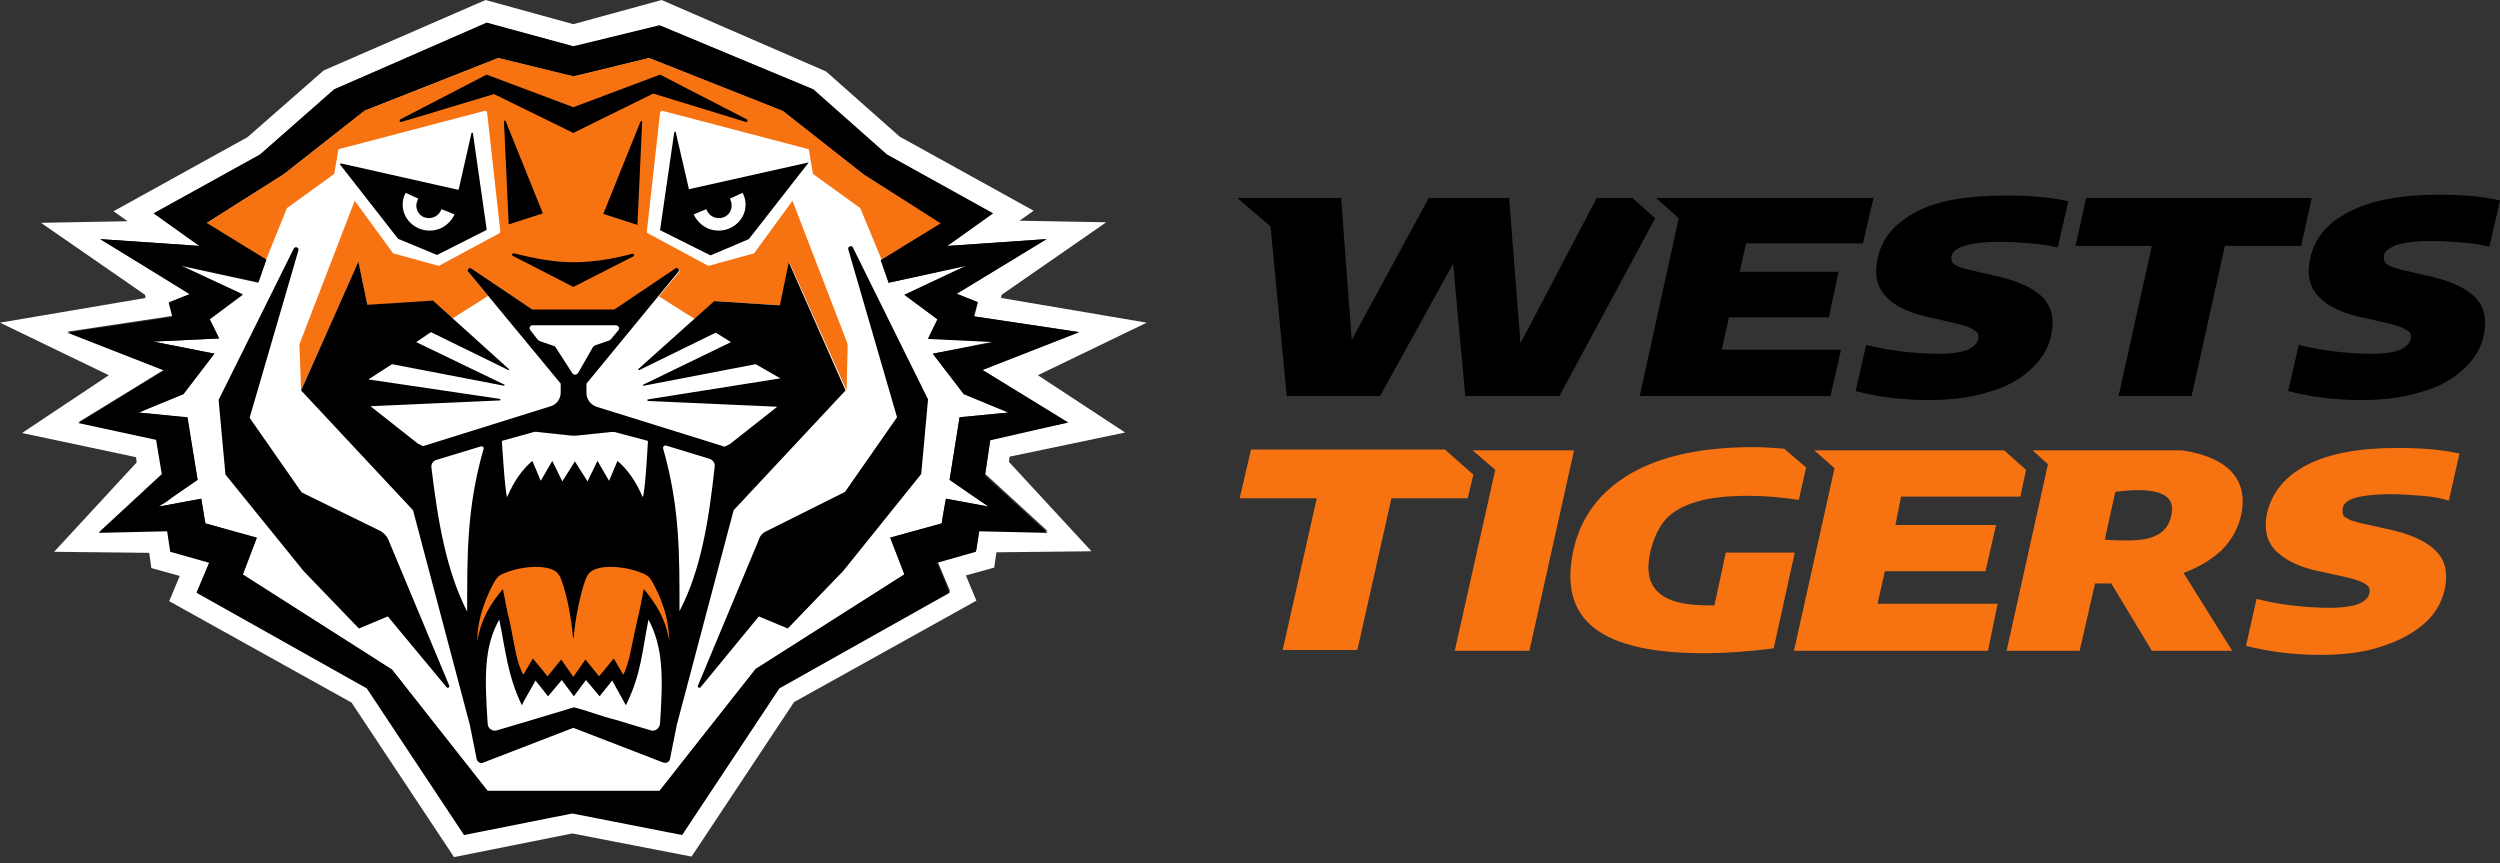 <svg xmlns="http://www.w3.org/2000/svg" fill="none" viewBox="0 0 194 67" height="67" width="194">
<rect x="0" y="0" width="194" height="67" fill="#333333" stroke="none"/>
<path fill="white" d="M87.309 33.562L80.54 29.117L88.981 25.039L77.685 23.122L77.726 22.877L85.841 17.25L79.112 17.127L80.213 16.353L69.815 10.603L64.105 5.546L51.341 0L44.49 1.876L37.68 0L25.12 5.464L19.207 10.643L8.808 16.393L9.909 17.168L3.181 17.291L11.255 22.877L11.296 23.122L0 25.039L8.441 29.117L1.713 33.602L10.562 35.478L10.603 35.886L4.2 42.819L11.581 42.9L11.745 44.083L13.947 44.694L13.131 46.652L27.282 54.522L35.233 66.511L44.409 64.676L53.666 66.471L61.618 54.481L75.768 46.611L74.953 44.654L77.155 44.042L77.318 42.859L84.699 42.778L78.297 35.845L78.338 35.437L87.309 33.562ZM13.131 23.448L14.762 22.796L7.748 18.555L15.455 19.085L11.908 16.556L20.186 11.989L25.936 6.933L37.803 1.794L44.531 3.629L51.219 1.998L63.127 6.933L68.836 11.989L77.073 16.556L73.525 19.085L81.233 18.555L74.26 22.796L75.891 23.448L75.605 24.549L83.761 25.773L76.258 28.709L82.905 32.787L76.869 34.051L76.462 36.783L81.314 41.228L76.013 41.106L75.768 42.696L72.751 43.553L73.729 45.877L62.434 52.239L60.517 53.299L55.297 61.169L52.973 64.676L44.45 63.004L36.049 64.676L28.505 53.299L15.292 45.918L16.271 43.593L13.253 42.737L13.009 41.147L7.707 41.269L12.601 36.742L12.152 34.051L6.117 32.746L12.764 28.668L5.261 25.732L13.416 24.509L13.131 23.448Z"></path>
<path fill="white" d="M75.564 38.537L73.688 37.232L74.463 32.379L78.256 32.012L77.97 31.89L77.155 31.563L74.79 30.585L72.383 27.445L75.85 26.751L77.114 26.507L72.016 26.262L72.751 24.753L70.181 22.877L74.993 20.594L68.958 21.939L68.346 20.186L73.036 17.331L67.041 13.539L60.761 8.604L50.363 4.486L44.898 5.831L44.613 5.872L44.49 5.913L44.409 5.872L38.659 4.486L28.26 8.604L21.98 13.539L15.985 17.331L20.634 20.186L20.023 21.939L14.028 20.634L18.84 22.877L16.271 24.794L17.005 26.262L11.867 26.507L12.519 26.629L16.638 27.445L14.232 30.585L11.622 31.645L11.01 31.93L10.725 32.012L14.517 32.42L15.333 37.232L13.62 38.414L12.968 38.904L12.315 39.312L15.618 38.7L15.781 39.719L15.863 40.29L15.945 40.616L19.9 41.758L18.84 44.613L30.421 51.994L34.989 57.785L37.395 60.843L37.843 61.373H44.205H45.061H51.178L51.382 61.129L54.033 57.744L58.641 51.912L70.181 44.572L69.08 41.718L73.077 40.616L73.118 40.29L73.199 39.801L73.403 38.7L76.706 39.312L76.421 39.108L75.564 38.537Z"></path>
<path fill="#F77211" d="M67.041 13.539L60.761 8.604L50.363 4.486L44.531 5.913L38.659 4.486L28.26 8.604L21.98 13.539L15.985 17.331L20.634 20.186L22.265 16.149L25.936 13.498L26.262 11.581L37.599 8.604C37.721 8.564 37.803 8.645 37.803 8.768L38.822 17.943C38.822 18.025 38.781 18.065 38.74 18.106L34.051 20.634L30.503 19.656L27.526 15.578L23.285 26.588C23.244 26.711 23.203 26.833 23.244 26.955L23.366 30.299L27.811 20.349L28.505 23.693L33.602 23.367L35.111 24.712L37.884 22.959L36.375 21.124C36.253 20.961 36.457 20.757 36.62 20.879L41.35 24.06H47.712L52.442 20.879C52.605 20.757 52.809 21.002 52.687 21.124L51.137 23L53.91 24.753L55.46 23.367L60.557 23.693L61.251 20.349L65.696 30.299L65.777 26.955C65.777 26.833 65.777 26.711 65.736 26.588L61.495 15.578L58.519 19.656L54.971 20.634L50.281 18.106C50.199 18.065 50.199 17.984 50.199 17.943L51.219 8.768C51.219 8.645 51.341 8.604 51.423 8.604L62.76 11.581L63.086 13.498L66.756 16.149L68.428 20.186L73.077 17.331L67.041 13.539Z"></path>
<path fill="black" d="M82.864 32.787L76.217 28.709L83.72 25.773L75.564 24.549L75.85 23.448L74.218 22.796L81.192 18.555L73.484 19.085L77.032 16.556L68.795 11.989L63.086 6.933L51.178 1.957L44.49 3.589L37.761 1.754L25.936 6.933L20.186 11.989L11.948 16.556L15.496 19.085L7.789 18.555L14.721 22.837L13.09 23.489L13.375 24.59L5.219 25.814L12.723 28.75L6.076 32.828L12.111 34.133L12.56 36.824L7.666 41.35L12.968 41.228L13.212 42.819L16.23 43.675L15.251 45.999L28.464 53.421L36.008 64.799L44.409 63.127L52.931 64.799L60.476 53.421L73.688 45.999L72.71 43.675L75.727 42.819L75.972 41.228L81.273 41.35L76.421 36.906L76.828 34.173L82.864 32.787ZM44.49 5.913L50.362 4.486L60.761 8.604L67.041 13.539L72.995 17.331L68.346 20.186L68.958 21.939L74.993 20.634L70.181 22.877L72.75 24.794L72.016 26.303L77.155 26.547L72.383 27.445L74.789 30.585L78.256 32.012L74.463 32.379L73.688 37.232L76.706 39.312L73.403 38.7L73.077 40.616L69.08 41.718L70.181 44.572L58.641 51.912L51.178 61.373H37.843L30.421 51.953L18.84 44.572L19.941 41.718L15.944 40.616L15.618 38.7L12.315 39.312L15.333 37.232L14.558 32.379L10.765 32.012L14.232 30.585L16.638 27.445L11.867 26.507L17.005 26.262L16.271 24.753L18.84 22.837L14.028 20.594L20.063 21.899L20.675 20.145L16.026 17.291L22.021 13.498L28.301 8.564L38.659 4.486L44.49 5.913Z"></path>
<path fill="black" d="M44.49 22.266L49.139 19.9C49.261 19.819 49.18 19.656 49.058 19.697C47.345 20.145 45.877 20.349 44.49 20.349C43.104 20.349 41.636 20.104 39.882 19.656C39.76 19.615 39.678 19.819 39.801 19.86L44.49 22.266Z"></path>
<path fill="black" d="M39.107 9.42L39.474 17.413L42.125 16.556L39.23 9.379C39.23 9.339 39.107 9.339 39.107 9.42Z"></path>
<path fill="black" d="M44.491 10.317L50.689 7.259L57.866 9.461C57.989 9.502 58.07 9.339 57.948 9.257L51.219 5.791L44.491 8.319L37.762 5.791L31.074 9.257C30.952 9.339 31.033 9.502 31.156 9.461L38.333 7.3L44.491 10.317Z"></path>
<path fill="black" d="M46.815 16.597L49.465 17.454L49.833 9.461C49.833 9.379 49.751 9.379 49.71 9.42L46.815 16.597Z"></path>
<path fill="black" d="M23.407 38.21L19.37 32.42L23.163 19.411C23.203 19.207 22.918 19.085 22.796 19.289L16.964 31.033L17.494 36.824L23.57 44.327L27.852 48.772L30.095 47.834L34.663 53.34C34.744 53.421 34.907 53.34 34.867 53.217L30.136 41.881C30.014 41.595 29.81 41.391 29.565 41.228L23.407 38.21Z"></path>
<path fill="black" d="M69.61 32.379L65.573 38.17L59.456 41.228C59.171 41.35 58.967 41.595 58.885 41.881L54.155 53.217C54.114 53.34 54.277 53.421 54.359 53.34L58.885 47.834L61.128 48.772L65.451 44.287L71.486 36.783L72.016 30.992L66.185 19.207C66.103 19.003 65.777 19.126 65.818 19.329L69.61 32.379Z"></path>
<path fill="black" d="M61.21 20.349L60.517 23.693L55.419 23.367L49.547 28.627C49.506 28.668 49.547 28.75 49.628 28.709L55.541 25.814L56.724 26.547L49.914 29.851C49.873 29.891 49.873 29.973 49.955 29.932L58.641 28.26L60.557 29.361L50.281 30.992C50.199 30.992 50.24 31.115 50.281 31.115L60.313 31.563L56.642 34.459L56.235 34.663L46.284 31.563C45.836 31.4 45.51 30.992 45.51 30.503V29.769L52.646 21.083C52.768 20.92 52.564 20.716 52.401 20.838L47.671 24.019H41.309L36.579 20.838C36.416 20.716 36.212 20.961 36.334 21.083L43.511 29.769V30.462C43.511 30.952 43.185 31.4 42.737 31.523L32.827 34.622L32.419 34.418L28.749 31.523L38.781 31.074C38.862 31.074 38.862 30.992 38.781 30.952L28.586 29.443L30.421 28.26L39.107 29.932C39.148 29.932 39.189 29.851 39.148 29.851L32.297 26.547L33.439 25.773L39.433 28.709C39.474 28.75 39.556 28.668 39.474 28.627L33.602 23.326L28.505 23.652L27.811 20.308L23.366 30.299L32.052 39.597L36.456 56.235L36.987 58.886C37.027 59.13 37.313 59.294 37.517 59.171L44.49 56.48L51.463 59.171C51.708 59.253 51.953 59.13 51.993 58.886L52.524 56.235L56.928 39.597L65.614 30.299L61.21 20.349ZM43.144 26.996C43.104 26.915 43.022 26.833 42.941 26.833L41.88 26.466C41.799 26.425 41.758 26.384 41.717 26.344L41.146 25.61C41.024 25.446 41.146 25.242 41.309 25.242H47.793C47.997 25.242 48.12 25.487 47.997 25.61L47.426 26.303C47.385 26.344 47.304 26.425 47.263 26.425L46.203 26.792C46.121 26.833 46.04 26.874 45.999 26.955L44.857 28.953C44.735 29.117 44.49 29.117 44.408 28.953L43.144 26.996ZM41.432 33.521C41.513 33.521 41.595 33.48 41.676 33.521L44.368 33.806C44.49 33.806 44.572 33.806 44.694 33.806L47.426 33.521C47.508 33.521 47.589 33.521 47.671 33.521L50.281 34.214C50.281 34.214 50.077 38.251 49.873 38.577C49.384 37.436 48.772 36.498 47.916 35.764L47.263 37.313L46.366 35.764L45.591 37.354L44.612 35.804L43.634 37.354L42.859 35.764L41.962 37.313L41.309 35.764C40.453 36.498 39.841 37.436 39.352 38.577C39.189 38.251 38.944 34.214 38.944 34.214L41.432 33.521ZM37.517 34.867C36.212 39.434 36.253 43.104 36.253 47.467C34.621 44.287 33.969 40.372 33.48 36.294C33.439 36.008 33.602 35.764 33.887 35.682L37.231 34.663C37.435 34.581 37.598 34.703 37.517 34.867ZM51.219 56.153C51.178 56.52 50.852 56.765 50.526 56.684L47.671 55.827C46.774 55.623 45.428 55.093 44.531 54.889L41.554 55.786L38.536 56.684C38.21 56.765 37.843 56.52 37.843 56.153C37.598 52.443 37.558 50.2 38.74 48.079C39.23 50.444 39.393 52.443 40.494 54.726C40.657 54.359 41.391 53.136 41.554 52.809L42.533 54.033L43.593 52.769L44.531 54.033L45.469 52.769L46.529 54.033L47.508 52.809L48.568 54.726C49.751 52.361 49.832 50.526 50.322 48.079C51.463 50.24 51.463 52.483 51.219 56.153ZM52.728 47.427C52.728 43.063 52.768 39.393 51.463 34.826C51.423 34.663 51.545 34.54 51.708 34.581L55.052 35.6C55.337 35.682 55.501 35.968 55.46 36.212C55.011 40.331 54.4 44.246 52.728 47.427Z"></path>
<path fill="black" d="M33.928 19.778L37.721 17.861C37.762 17.861 37.762 17.821 37.762 17.78L36.701 10.358C36.701 10.276 36.579 10.276 36.579 10.358L35.6 14.681C35.6 14.721 35.559 14.721 35.519 14.721L26.466 12.682C26.425 12.682 26.384 12.723 26.384 12.764L30.911 18.555C30.911 18.555 30.911 18.555 30.951 18.555L33.888 19.778H33.928Z"></path>
<path fill="black" d="M51.219 17.861L55.134 19.819L58.111 18.555L62.76 12.601L53.462 14.681L52.442 10.276C52.442 10.195 52.32 10.195 52.32 10.276L51.219 17.861Z"></path>
<path fill="white" d="M34.255 16.23C34.092 16.72 33.562 17.046 32.991 16.883C32.664 16.801 32.42 16.516 32.338 16.189C32.257 15.904 32.338 15.659 32.461 15.415L31.482 14.966C31.278 15.333 31.197 15.782 31.278 16.23C31.482 17.331 32.583 18.065 33.725 17.861C34.418 17.739 34.989 17.25 35.274 16.638L34.255 16.23Z"></path>
<path fill="white" d="M54.808 16.23C54.971 16.679 55.379 16.964 55.868 16.924C56.439 16.883 56.846 16.393 56.765 15.822C56.765 15.659 56.683 15.537 56.643 15.415L57.621 14.966C57.825 15.333 57.907 15.782 57.825 16.23C57.621 17.331 56.52 18.065 55.379 17.861C54.685 17.739 54.114 17.25 53.829 16.638L54.808 16.23Z"></path>
<path fill="#F77211" d="M51.667 47.712C51.545 47.182 51.137 46.04 50.566 45.061C50.322 44.694 50.24 44.654 49.873 44.49C48.446 43.879 46.244 43.756 45.673 44.531C45.551 44.694 45.51 44.817 45.388 45.102C44.98 46.285 44.613 48.242 44.531 49.343L44.49 49.588L44.45 49.343C44.368 48.242 44.042 46.285 43.593 45.102C43.512 44.817 43.43 44.694 43.308 44.531C42.737 43.756 40.535 43.879 39.107 44.49C38.74 44.654 38.659 44.694 38.414 45.061C37.843 46.04 37.435 47.223 37.313 47.712C37.15 48.364 37.028 49.058 37.028 49.792C37.232 48.609 37.639 47.427 38.781 45.999L39.026 45.714L39.27 46.978C39.474 48.038 39.434 47.63 39.638 48.65C39.923 50.036 40.086 51.464 40.616 52.361L41.35 51.097L42.492 52.483L43.552 51.178L44.49 52.524L45.428 51.178L46.489 52.483L47.63 51.097L48.364 52.361C48.854 51.464 49.017 49.996 49.343 48.65C49.547 47.63 49.506 48.038 49.71 46.978L49.955 45.714L50.2 45.999C51.341 47.427 51.749 48.609 51.953 49.792C51.912 49.099 51.831 48.364 51.667 47.712Z"></path>
<path fill="black" d="M126.679 15.363H123.908L117.989 26.636L117.107 15.363H110.872L104.89 26.384L104.071 15.363H99.915H96.01L98.592 17.567L99.852 30.729H107.094L112.762 20.464L113.706 30.729H121.011L128.443 16.938L126.679 15.363Z"></path>
<path fill="black" d="M134.173 24.62H141.919L142.675 21.094H134.992L135.496 18.89H144.564L145.383 15.363H132.347H128.505L130.269 16.938L127.246 30.729H142.045L142.864 27.14H133.606L134.173 24.62Z"></path>
<path fill="black" d="M148.72 16.434C147.02 17.315 146.012 18.512 145.698 20.086C145.446 21.283 145.635 22.29 146.39 23.046C147.083 23.802 148.343 24.369 149.98 24.683L151.617 25.061C152.184 25.187 152.625 25.313 152.877 25.439C153.129 25.565 153.318 25.691 153.444 25.817C153.507 25.943 153.569 26.132 153.507 26.321C153.444 26.636 153.129 26.951 152.688 27.14C152.247 27.328 151.491 27.454 150.484 27.454C149.539 27.454 148.594 27.391 147.524 27.265C146.516 27.14 145.572 26.951 144.816 26.762L143.997 30.351C144.753 30.54 145.635 30.729 146.642 30.855C147.65 30.981 148.657 31.044 149.665 31.044C151.365 31.044 152.94 30.855 154.325 30.414C155.711 30.036 156.781 29.407 157.6 28.651C158.419 27.895 158.985 27.014 159.174 26.006C159.426 24.809 159.237 23.802 158.482 23.046C157.726 22.29 156.403 21.724 154.577 21.346L152.94 20.968C152.499 20.842 152.121 20.779 151.932 20.653C151.68 20.527 151.554 20.464 151.491 20.338C151.428 20.212 151.428 20.086 151.428 19.897C151.491 19.582 151.806 19.267 152.436 19.079C153.003 18.89 153.947 18.764 155.27 18.764C156.026 18.764 156.844 18.827 157.663 18.89C158.482 18.953 159.111 19.079 159.678 19.205L160.497 15.615C159.111 15.3 157.537 15.174 155.711 15.174C152.688 15.174 150.358 15.552 148.72 16.434Z"></path>
<path fill="black" d="M179.39 15.363H161.883L161.064 19.079H166.984L164.402 30.729H170.069L172.651 19.079H178.571L179.39 15.363Z"></path>
<path fill="black" d="M185.939 19.016C186.506 18.827 187.45 18.701 188.773 18.701C189.529 18.701 190.347 18.764 191.166 18.827C191.985 18.89 192.614 19.016 193.181 19.142L194 15.552C192.614 15.237 191.04 15.111 189.214 15.111C186.317 15.111 183.987 15.552 182.286 16.434C180.586 17.315 179.578 18.512 179.264 20.086C179.012 21.283 179.201 22.29 179.956 23.046C180.649 23.802 181.909 24.369 183.546 24.683L185.183 25.061C185.75 25.187 186.191 25.313 186.443 25.439C186.695 25.565 186.884 25.691 187.01 25.817C187.073 25.943 187.136 26.132 187.073 26.321C187.01 26.636 186.695 26.951 186.254 27.14C185.813 27.328 185.057 27.454 184.05 27.454C183.105 27.454 182.16 27.391 181.09 27.265C180.082 27.14 179.138 26.951 178.382 26.762L177.563 30.351C178.319 30.54 179.201 30.729 180.208 30.855C181.216 30.981 182.223 31.044 183.231 31.044C184.931 31.044 186.506 30.855 187.891 30.414C189.277 30.036 190.347 29.407 191.166 28.651C191.985 27.895 192.551 27.014 192.74 26.006C192.992 24.809 192.803 23.802 192.048 23.046C191.292 22.29 189.969 21.724 188.143 21.346L186.506 20.968C186.065 20.842 185.687 20.779 185.498 20.653C185.246 20.527 185.12 20.464 185.057 20.338C184.994 20.212 184.994 20.086 184.994 19.897C184.994 19.52 185.372 19.268 185.939 19.016Z"></path>
<path fill="#F77211" d="M116.351 34.948H114.273L116.036 36.46L112.888 50.503H118.681L122.145 34.948H116.351Z"></path>
<path fill="#F77211" d="M133.921 42.883L133.039 46.977H132.599C130.709 46.977 129.45 46.662 128.694 45.969C127.938 45.276 127.749 44.269 128.064 42.82C128.316 41.813 128.694 40.931 129.261 40.301C129.828 39.672 130.646 39.231 131.717 38.916C132.787 38.601 134.11 38.475 135.747 38.475C137.007 38.475 138.266 38.601 139.589 38.79L140.156 36.271L138.455 34.822C137.7 34.76 136.881 34.697 136.062 34.697C132.032 34.697 128.883 35.389 126.49 36.775C124.16 38.16 122.648 40.112 122.082 42.757C121.515 45.402 122.019 47.418 123.719 48.74C125.419 50.063 128.253 50.692 132.284 50.692C133.858 50.692 135.621 50.566 137.637 50.315L139.274 42.883H133.921Z"></path>
<path fill="#F77211" d="M146.265 44.332H154.074L154.892 40.742H147.084L147.524 38.538H156.782L157.223 36.46L155.522 34.948H142.675H140.786L142.36 36.334L139.212 50.503H154.263L155.018 46.851H145.698L146.265 44.332Z"></path>
<path fill="#F77211" d="M172.463 36.019C171.707 35.515 170.636 35.137 169.314 34.948H161.883C161.82 34.948 161.757 34.948 161.631 34.948H157.726L158.923 36.019L155.711 50.503H161.379L162.576 45.276H163.835L166.984 50.503H173.218L169.44 44.458C170.636 44.017 171.581 43.45 172.4 42.694C173.155 41.939 173.659 41.057 173.911 39.986C174.289 38.223 173.785 36.901 172.463 36.019ZM168.495 39.986C168.369 40.679 167.991 41.183 167.425 41.498C166.858 41.813 166.102 41.939 165.095 41.939C164.528 41.939 163.961 41.939 163.331 41.876L164.15 38.16C164.717 38.097 165.347 38.034 165.913 38.034C167.929 38.034 168.81 38.664 168.495 39.986Z"></path>
<path fill="#F77211" d="M182.664 38.664C183.231 38.475 184.239 38.349 185.561 38.349C186.38 38.349 187.135 38.412 187.954 38.475C188.773 38.538 189.466 38.664 190.032 38.853L190.851 35.2C189.466 34.886 187.891 34.76 186.002 34.76C183.042 34.76 180.712 35.2 179.012 36.082C177.311 36.964 176.304 38.223 175.926 39.798C175.674 40.994 175.863 42.002 176.619 42.757C177.374 43.513 178.571 44.08 180.271 44.395L181.971 44.773C182.538 44.899 182.979 45.025 183.231 45.151C183.546 45.276 183.672 45.402 183.798 45.528C183.861 45.654 183.924 45.843 183.861 46.032C183.798 46.41 183.483 46.662 183.042 46.851C182.601 47.04 181.846 47.166 180.775 47.166C179.83 47.166 178.886 47.103 177.815 46.977C176.745 46.851 175.863 46.662 175.107 46.473L174.288 50.126C175.107 50.315 175.989 50.503 176.996 50.629C178.004 50.755 179.012 50.818 180.082 50.818C181.846 50.818 183.42 50.629 184.742 50.188C186.128 49.748 187.198 49.181 188.08 48.425C188.962 47.669 189.466 46.788 189.717 45.717C189.969 44.458 189.78 43.45 188.962 42.694C188.206 41.939 186.884 41.372 184.994 40.994L183.294 40.616C182.853 40.49 182.475 40.427 182.286 40.301C182.034 40.175 181.909 40.112 181.846 39.986C181.783 39.861 181.783 39.735 181.783 39.546C181.783 39.168 182.097 38.853 182.664 38.664Z"></path>
<path fill="#F77211" d="M114.336 36.838L112.132 34.886H97.081L96.199 38.664H102.182L99.537 50.44H105.331L107.976 38.664H113.895L114.336 36.838Z"></path>
</svg>
